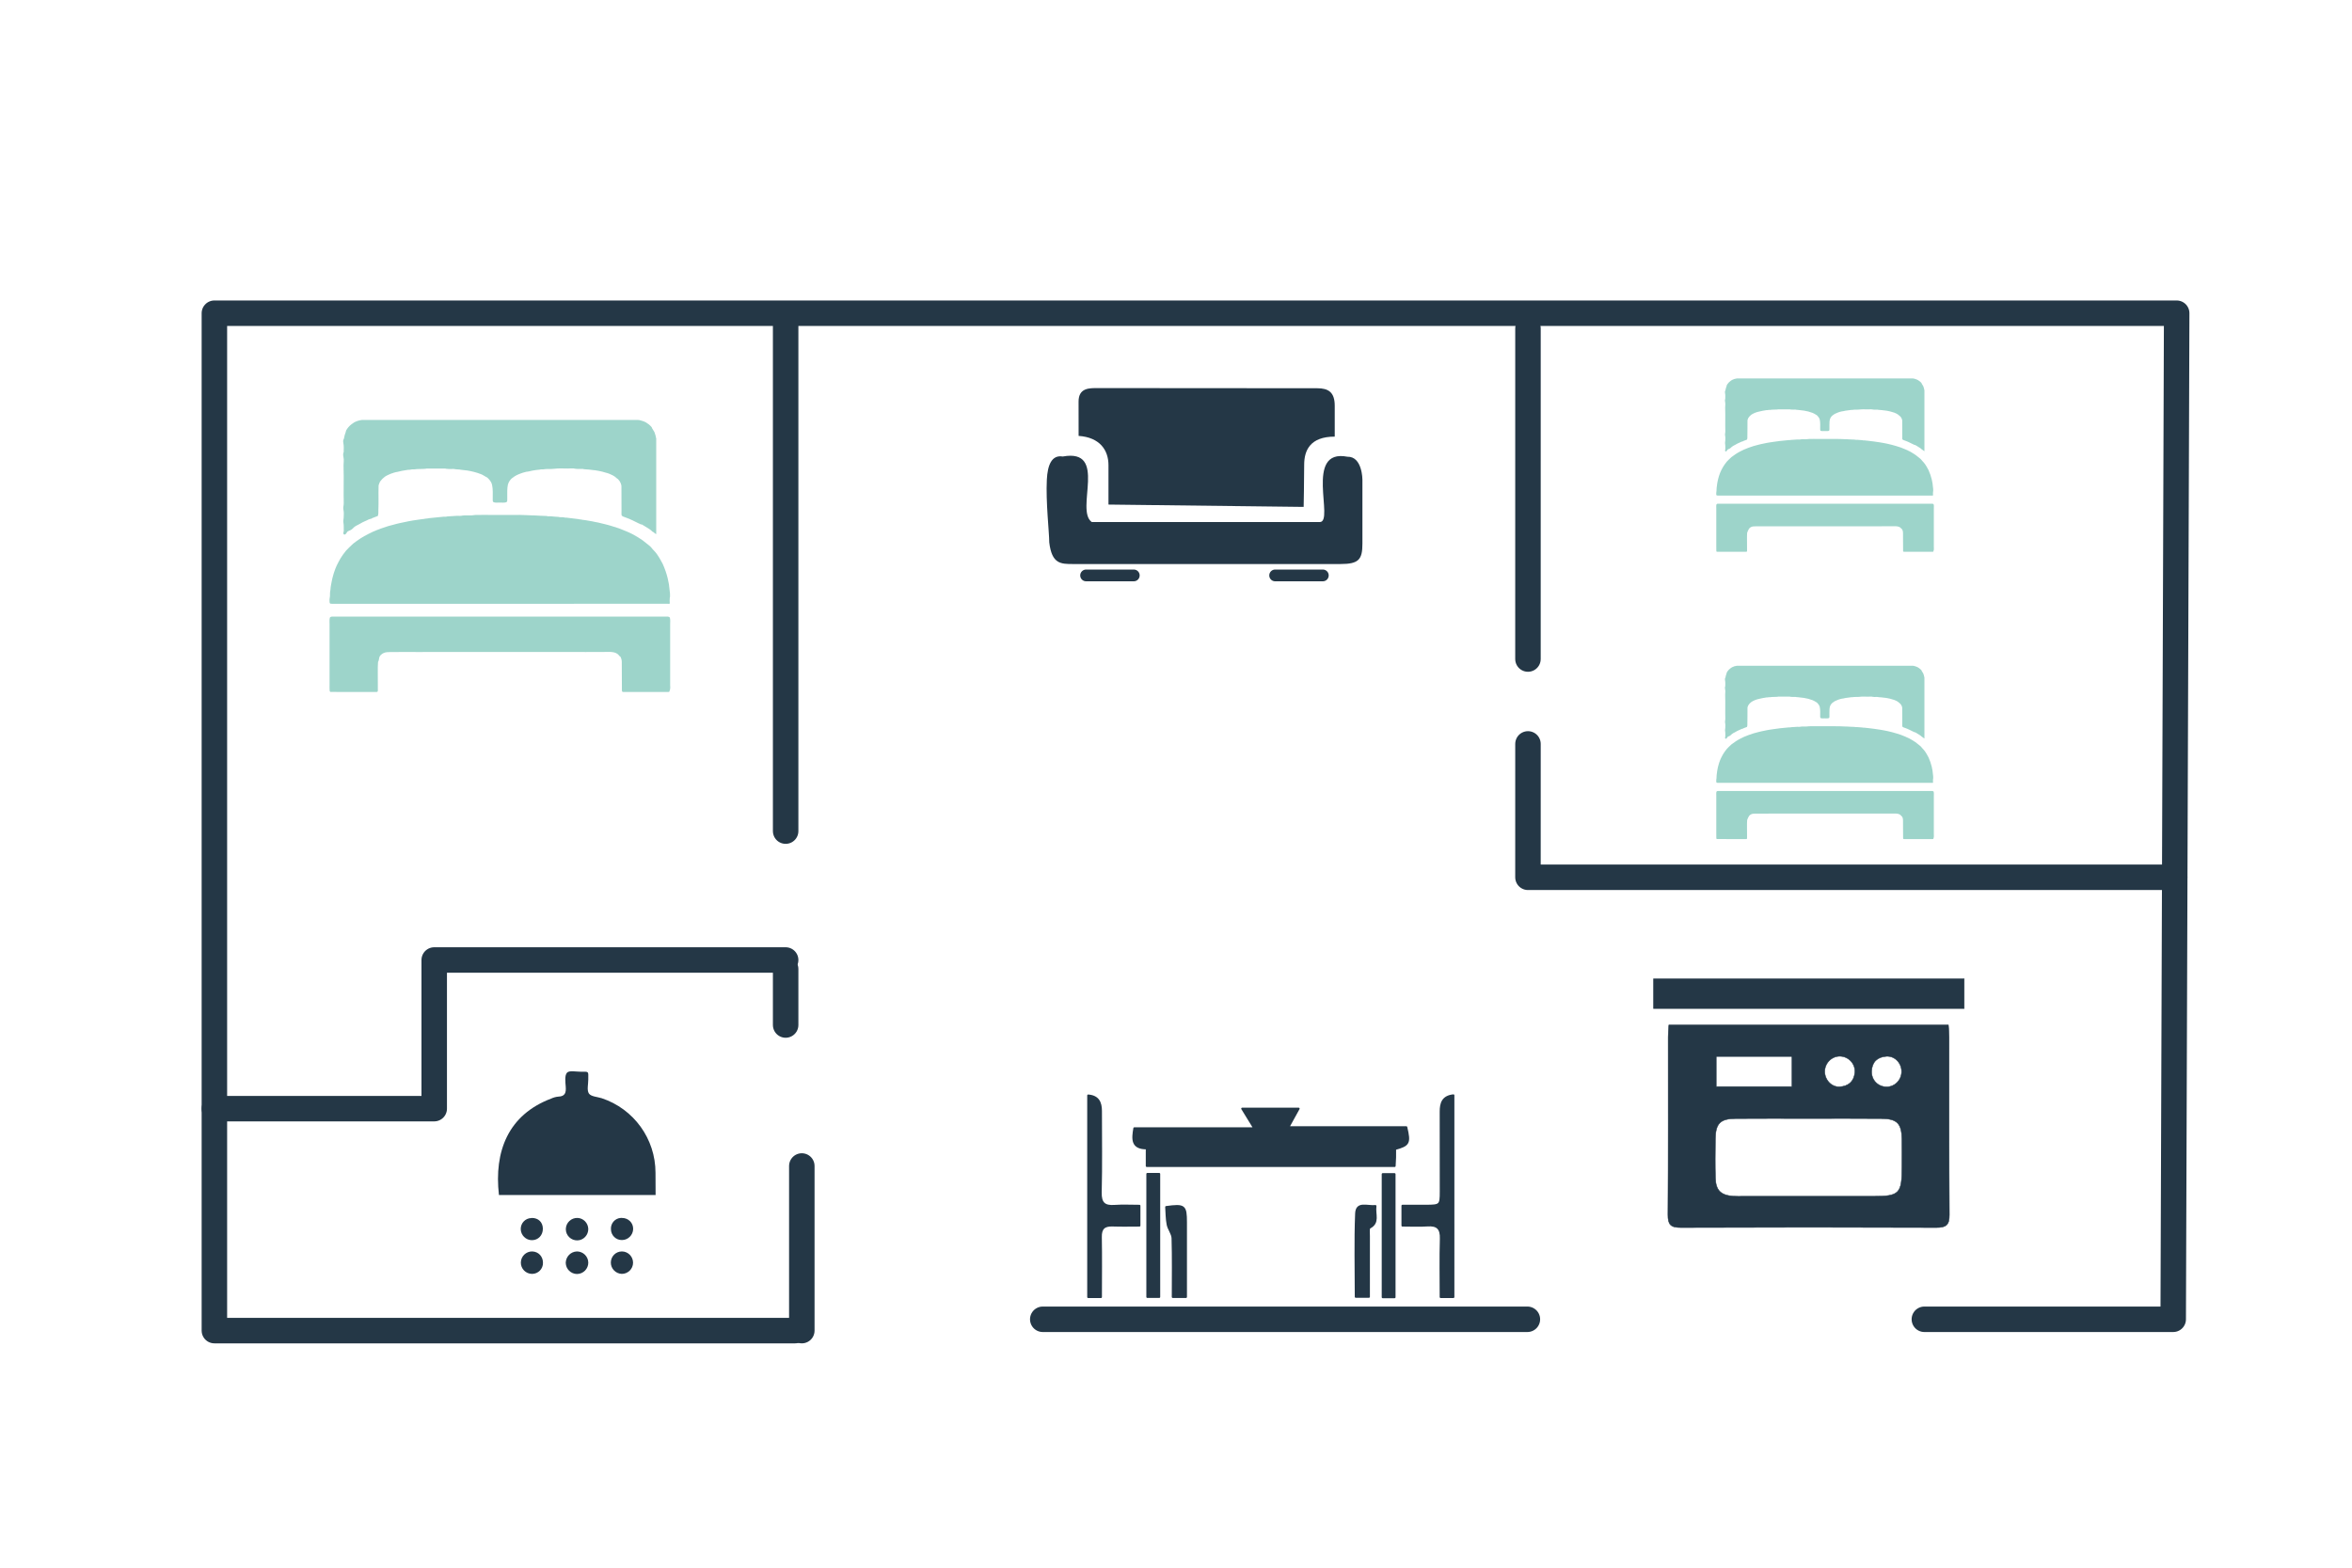 <?xml version="1.0" encoding="utf-8"?>
<!-- Generator: Adobe Illustrator 24.2.3, SVG Export Plug-In . SVG Version: 6.00 Build 0)  -->
<svg version="1.1" id="Capa_1" xmlns="http://www.w3.org/2000/svg" xmlns:xlink="http://www.w3.org/1999/xlink" x="0px" y="0px"
	 viewBox="0 0 1200 800" style="enable-background:new 0 0 1200 800;" xml:space="preserve">
<style type="text/css">
	.st0{display:none;}
	.st1{display:none;fill:#FFFFFF;enable-background:new    ;}
	.st2{fill:none;stroke:#243746;stroke-width:13;stroke-linecap:round;stroke-linejoin:round;stroke-miterlimit:10;}
	.st3{fill:#243746;}
	.st4{fill:#9DD4CA;}
	.st5{display:inline;fill:#243746;stroke:#243746;stroke-width:5;stroke-linejoin:round;stroke-miterlimit:10;}
	.st6{display:inline;fill:#243746;}
	
		.st7{display:inline;fill:#243746;stroke:#243746;stroke-width:0.25;stroke-linecap:round;stroke-linejoin:round;stroke-miterlimit:10;}
	.st8{fill:#243746;stroke:#243746;stroke-width:0.25;stroke-miterlimit:10;}
	.st9{display:none;fill:#243746;stroke:#243746;stroke-width:0.25;stroke-miterlimit:10;}
	.st10{fill:#243746;stroke:#243746;stroke-linecap:round;stroke-linejoin:round;stroke-miterlimit:10;}
	.st11{fill:none;stroke:#243746;stroke-width:6;stroke-linecap:round;stroke-linejoin:round;stroke-miterlimit:10;}
	.st12{display:inline;fill:none;}
</style>
<g id="Capa_2_1_" class="st0">
</g>
<g id="SERIE_E">
	<g id="nemesis766">
		<rect x="-85.56" y="-73" class="st1" width="1653.5" height="1346.64"/>
		<g id="estrucura">
			<polyline class="st2" points="981.82,673.24 1108.78,673.24 1110.55,159.83 776.24,159.83 109.38,159.83 109.38,679.02 
				405.68,679.02 			"/>
			<line class="st2" x1="400.84" y1="160.27" x2="400.84" y2="424.12"/>
			<polyline class="st2" points="109.38,565.75 221.54,565.75 221.54,489.89 400.84,489.89 			"/>
			<polyline class="st2" points="779.58,379.62 779.57,447.69 1109.53,447.69 			"/>
			<line class="st2" x1="400.84" y1="494.5" x2="400.84" y2="523.07"/>
			<line class="st2" x1="532.02" y1="673.24" x2="779.28" y2="673.24"/>
			<line class="st2" x1="409.09" y1="595.01" x2="409.09" y2="679.02"/>
			<line class="st2" x1="779.57" y1="336.31" x2="779.58" y2="167.6"/>
		</g>
		<g id="salle_2_">
			<path class="st3" d="M334.49,609.81h-79.93c-2.55-22.3,4.72-40.92,26.7-49.22c1.14-0.54,2.39-0.87,3.64-0.98
				c3.42-0.11,3.96-2.06,3.74-4.99c-0.16-2.44-0.65-5.75,0.65-7.22c1.14-1.25,4.56-0.49,7-0.49c4.34,0,3.85-0.43,3.85,3.96
				c0,2.44-0.81,5.48,0.33,7.16c1.09,1.57,4.23,1.68,6.51,2.39c16.39,5.43,27.46,20.73,27.46,38.04L334.49,609.81z"/>
			<path class="st3" d="M271.27,621.53c3.36-0.05,5.64,2.12,5.7,5.43c0.05,3.36-2.33,5.91-5.59,5.91c-3.09,0-5.64-2.55-5.7-5.64
				c-0.05-3.04,2.33-5.59,5.43-5.64C271.17,621.53,271.22,621.53,271.27,621.53z"/>
			<path class="st3" d="M300.14,627.12c0.05,3.15-2.44,5.81-5.59,5.86s-5.81-2.44-5.86-5.59c0-0.11,0-0.22,0-0.33
				c0.11-3.15,2.77-5.64,5.97-5.54C297.65,621.64,300.04,624.08,300.14,627.12z"/>
			<path class="st3" d="M311.7,627.22c-0.16-2.98,2.12-5.54,5.05-5.7c0.16,0,0.33,0,0.43,0c3.36-0.05,5.91,2.44,5.86,5.64
				c-0.05,3.09-2.6,5.64-5.7,5.64C314.25,632.87,311.7,630.37,311.7,627.22C311.7,627.28,311.7,627.22,311.7,627.22z"/>
			<path class="st3" d="M277.03,644.43c0.05,3.09-2.44,5.64-5.54,5.64c-0.05,0-0.05,0-0.11,0c-3.15-0.05-5.7-2.66-5.64-5.81
				c0.05-3.15,2.66-5.7,5.81-5.64l0,0C274.75,638.73,277.03,641.17,277.03,644.43z"/>
			<path class="st3" d="M317.29,638.62c3.15,0,5.7,2.6,5.7,5.75s-2.6,5.7-5.75,5.7c-3.09-0.11-5.59-2.66-5.59-5.75
				C311.65,641.17,314.14,638.62,317.29,638.62z"/>
			<path class="st3" d="M294.34,638.62c3.15,0,5.75,2.5,5.81,5.7c0,3.15-2.5,5.75-5.7,5.81c-3.15,0-5.75-2.5-5.81-5.7v-0.05
				C288.75,641.23,291.19,638.73,294.34,638.62z"/>
		</g>
		<g id="bed_3_">
			<path class="st4" d="M192.88,337.79c-0.27,3.43-0.05,6.86-0.11,10.28c-0.03,1.42-0.01,2.85,0.01,4.27
				c0.01,0.61-0.2,0.8-0.84,0.79c-7.81-0.03-15.62-0.02-23.43-0.03c-0.21-0.2-0.31-0.46-0.33-0.75c-0.07-1.11-0.04-2.21-0.03-3.32
				c-0.03-1.12-0.03-2.24,0-3.36c-0.03-1.13-0.03-2.25,0-3.38c-0.03-1.13-0.03-2.26,0-3.38c-0.03-1.13-0.03-2.26,0-3.38
				c-0.03-1.13-0.03-2.26,0-3.38c-0.03-1.13-0.03-2.26,0-3.38c-0.03-1.13-0.03-2.26,0-3.38c-0.03-1.13-0.03-2.26,0-3.38
				c-0.03-1.13-0.03-2.26,0-3.39c0.02-1.14-0.16-2.28,0.14-3.41c0.59-0.79,1.44-0.49,2.21-0.54c1.13-0.03,2.26-0.03,3.39,0
				c1.13-0.03,2.25-0.03,3.38,0c1.13-0.03,2.26-0.03,3.38,0c1.13-0.03,2.26-0.03,3.38,0c1.13-0.03,2.26-0.03,3.38,0
				c1.13-0.03,2.26-0.03,3.38,0c1.13-0.03,2.26-0.03,3.38,0c1.13-0.03,2.26-0.03,3.38,0c1.13-0.03,2.26-0.03,3.38,0
				c1.13-0.03,2.26-0.03,3.38,0c1.13-0.03,2.26-0.03,3.38,0c1.13-0.03,2.26-0.03,3.38,0c1.13-0.03,2.26-0.03,3.38,0
				c1.13-0.03,2.26-0.03,3.38,0c1.13-0.03,2.26-0.03,3.38,0c1.13-0.03,2.26-0.03,3.38,0c1.13-0.03,2.26-0.03,3.38,0
				c1.13-0.03,2.26-0.03,3.38,0c1.13-0.03,2.26-0.03,3.38,0c1.13-0.03,2.26-0.03,3.38,0c1.13-0.03,2.26-0.03,3.38,0
				c1.13-0.03,2.26-0.03,3.38,0c1.13-0.03,2.26-0.03,3.38,0c1.13-0.03,2.26-0.03,3.38,0c1.13-0.03,2.26-0.03,3.38,0
				c1.13-0.03,2.26-0.03,3.38,0c1.13-0.03,2.26-0.03,3.38,0c1.13-0.03,2.26-0.03,3.38,0c1.13-0.03,2.26-0.03,3.38,0
				c1.13-0.03,2.26-0.03,3.38,0c1.13-0.03,2.26-0.03,3.38,0c1.13-0.03,2.26-0.03,3.38,0c1.13-0.03,2.26-0.03,3.38,0
				c1.13-0.03,2.26-0.03,3.38,0c1.13-0.03,2.26-0.03,3.38,0c1.13-0.03,2.26-0.03,3.38,0c1.13-0.03,2.26-0.03,3.38,0
				c1.13-0.03,2.26-0.03,3.38,0c1.13-0.03,2.26-0.03,3.38,0c1.13-0.03,2.26-0.03,3.38,0c1.13-0.03,2.26-0.03,3.38,0
				c1.13-0.03,2.26-0.03,3.38,0c1.13-0.03,2.26-0.03,3.38,0c1.13-0.03,2.26-0.03,3.38,0c1.13-0.03,2.26-0.03,3.38,0
				c1.13-0.03,2.26-0.03,3.38,0c1.13-0.03,2.26-0.03,3.38,0c1.13-0.03,2.26-0.03,3.38,0c1.13-0.03,2.25-0.03,3.38,0
				c1.13-0.03,2.26-0.03,3.38,0c0.77,0.05,1.61-0.25,2.22,0.51c0.33,1.13,0.14,2.28,0.16,3.42c0.03,1.13,0.03,2.26,0,3.39
				c0.03,1.13,0.03,2.26,0,3.38c0.03,1.13,0.03,2.26,0,3.38c0.03,1.13,0.03,2.26,0,3.38c0.03,1.13,0.03,2.26,0,3.38
				c0.03,1.13,0.03,2.26,0,3.38c0.03,1.13,0.03,2.26,0,3.38c0.03,1.13,0.03,2.26,0,3.39c0.03,1.13,0.03,2.26,0,3.4
				c-0.07,1.13,0.29,2.3-0.29,3.38c0.07,0.64-0.3,0.68-0.82,0.68c-2.82-0.02-5.63-0.01-8.45-0.01c-4.69,0-9.39-0.02-14.08,0.02
				c-0.75,0.01-0.98-0.12-0.98-0.95c0.02-4.81-0.04-9.63-0.07-14.44c-0.01-0.96-0.26-1.84-0.73-2.67c-0.24-0.11-0.45-0.27-0.61-0.49
				c-0.88-1.23-2.17-1.66-3.59-1.83c-0.62-0.14-1.25-0.02-1.88-0.07c-7.55,0.07-15.11,0.03-22.66,0.03c-7.7,0-15.4,0-23.11-0.01
				c-5.79-0.01-11.57,0.01-17.36,0.01c-5.45,0-10.9,0-16.34-0.01c-5.79-0.01-11.57-0.01-17.36,0.02c-4.73,0.02-9.47-0.05-14.2,0.01
				c-0.64,0.01-1.28,0.01-1.91,0.08c-1.24,0.09-2.32,0.56-3.21,1.44c-0.37,0.32-0.58,0.75-0.74,1.2
				C193.31,336.21,193.36,337.09,192.88,337.79z"/>
			<path class="st4" d="M341.72,305.07c-0.12,0.97-0.05,1.94,0,2.91c-0.34,0.25-0.73,0.13-1.09,0.13
				c-57.02,0.01-114.04,0.01-171.06,0.01c-1.29,0-1.41-0.11-1.45-1.38c-0.02-0.49-0.01-0.98,0.07-1.46c0.3-1.14,0.07-2.32,0.26-3.46
				c0.24-0.99,0.16-2.03,0.4-3.02c0.26-1.25,0.41-2.53,0.75-3.77c0.26-0.77,0.37-1.57,0.64-2.34c0.12-0.31,0.22-0.63,0.32-0.95
				c0.38-1.09,0.76-2.18,1.26-3.21c0.64-1.17,1.16-2.42,1.88-3.55c0.78-1.29,1.67-2.51,2.62-3.67c0.05-0.09,0.11-0.17,0.18-0.25
				c1.06-1.11,2.13-2.21,3.27-3.23c0.18-0.2,0.37-0.38,0.58-0.53c2.32-1.79,4.76-3.42,7.4-4.72c0.86-0.4,1.7-0.86,2.56-1.26
				c0.29-0.12,0.6-0.2,0.88-0.35c0.66-0.35,1.38-0.54,2.07-0.83c0.4-0.17,0.81-0.31,1.22-0.47c1.23-0.39,2.44-0.82,3.67-1.22
				c0.7-0.22,1.42-0.35,2.12-0.56c0.38-0.09,0.78-0.17,1.15-0.31c0.83-0.29,1.7-0.4,2.55-0.63c1.53-0.37,3.08-0.63,4.61-0.97
				c0.71-0.16,1.44-0.21,2.14-0.38c1.2-0.18,2.39-0.39,3.6-0.53c0.29,0,0.57-0.03,0.85-0.11c0.22-0.05,0.44-0.08,0.67-0.09
				c0.33-0.01,0.66-0.04,0.98-0.15c0.28-0.07,0.57-0.09,0.86-0.1c0.37,0.02,0.72-0.09,1.07-0.18c2.47-0.25,4.95-0.48,7.42-0.74
				c0.65-0.05,1.32,0.1,1.95-0.15c1.61-0.09,3.23-0.19,4.84-0.31c0.99-0.08,2,0.17,2.98-0.14c0.73-0.13,1.48-0.1,2.22-0.08
				c1.06-0.07,2.12,0.13,3.17-0.09c1.55-0.26,3.12-0.06,4.67-0.16c5.64,0.05,11.28,0.04,16.92,0.02c2.99-0.11,5.98,0.18,8.96,0.23
				c0.21,0.01,0.42-0.02,0.63,0c2.12,0.18,4.25,0.19,6.38,0.3c0.7,0.26,1.44,0.11,2.16,0.15c1.3,0.18,2.61,0.2,3.92,0.31
				c0.54,0.2,1.11,0.15,1.67,0.15c0.37,0.02,0.75,0.01,1.12,0.1c0.41,0.15,0.85,0.14,1.28,0.14c2.01,0.18,4.01,0.54,6.02,0.73
				c0.34,0.08,0.68,0.19,1.04,0.18c0.23,0.01,0.45,0.04,0.67,0.1c0.31,0.1,0.64,0.14,0.97,0.15c0.22,0.01,0.44,0.04,0.66,0.09
				c0.27,0.08,0.55,0.12,0.84,0.13c1,0.16,1.99,0.32,2.98,0.52c0.99,0.25,1.99,0.4,2.99,0.6c2.39,0.59,4.79,1.1,7.13,1.86
				c1.16,0.35,2.32,0.7,3.46,1.1c1.18,0.49,2.39,0.93,3.57,1.43c1.16,0.48,2.3,0.99,3.41,1.57c0.92,0.51,1.83,1.04,2.74,1.57
				c0.25,0.18,0.51,0.34,0.77,0.51c0.77,0.48,1.57,0.92,2.24,1.55c0.85,0.64,1.67,1.34,2.51,1.99c0.62,0.47,1.18,1.01,1.64,1.64
				c0.42,0.64,1.06,1.09,1.52,1.69c0.7,0.8,1.34,1.66,1.87,2.59c0.15,0.27,0.34,0.52,0.49,0.79c0.49,0.96,1.09,1.85,1.56,2.82
				c1.07,2.39,1.95,4.85,2.55,7.4c0.22,1.01,0.43,2.02,0.62,3.03c0.22,1.52,0.4,3.05,0.53,4.58
				C341.76,303.54,341.99,304.32,341.72,305.07z"/>
			<path class="st4" d="M332.92,271.34c-0.96-1.04-2.17-1.72-3.35-2.45c-0.69-0.41-1.37-0.82-2.06-1.24
				c-0.63,0.08-1.06-0.41-1.62-0.55c-1-0.53-2.02-1.02-3.04-1.5c-1.03-0.56-2.14-0.93-3.23-1.37c-3.09-1.07-2.48-0.91-2.52-3.55
				c-0.07-4.04,0.02-8.09-0.04-12.14c-0.01-0.41,0-0.83-0.13-1.22c-0.16-0.67-0.47-1.29-0.84-1.86c-0.41-0.5-0.77-1.05-1.36-1.36
				c-0.62-0.61-1.32-1.13-2.1-1.53c-1.17-0.6-2.37-1.11-3.67-1.39c-1.12-0.38-2.28-0.65-3.44-0.87c-0.27-0.08-0.54-0.14-0.82-0.15
				c-0.23-0.02-0.45-0.05-0.67-0.1c-0.28-0.09-0.58-0.1-0.88-0.11c-1.71-0.23-3.43-0.43-5.15-0.51c-0.7-0.26-1.42-0.08-2.13-0.14
				c-0.75,0.01-1.51,0.06-2.25-0.09c-1.33-0.32-2.68-0.12-4.02-0.12c-2.24,0-4.48-0.18-6.71,0.12c-1.91,0.26-3.85-0.06-5.76,0.31
				c-0.57,0.06-1.16-0.09-1.72,0.13c-1.28,0.11-2.54,0.28-3.8,0.51c-1.05,0.22-2.08,0.54-3.16,0.6c-0.15,0.05-0.3,0.09-0.45,0.13
				c-0.82,0.21-1.65,0.43-2.43,0.76c-1.44,0.52-2.81,1.16-4,2.15c-0.17,0.12-0.34,0.22-0.5,0.35c-0.94,0.89-1.61,1.94-1.94,3.2
				c-0.06,0.21-0.1,0.43-0.11,0.65c-0.02,0.31-0.04,0.62-0.13,0.92c-0.17,1.95-0.03,3.9-0.08,5.85c-0.02,0.55,0.11,1.15-0.48,1.53
				c-1.13,0.35-2.28,0.13-3.43,0.17c-1.06-0.04-2.15,0.21-3.18-0.24c-0.43-0.51-0.32-1.13-0.33-1.72c-0.03-2.39,0.19-4.79-0.35-7.15
				c-0.26-1.16-0.93-2.09-1.71-2.95c-0.41-0.44-0.83-0.87-1.42-1.08c-0.91-0.48-1.73-1.14-2.74-1.45c-2.21-0.86-4.49-1.41-6.83-1.79
				c-1.05-0.15-2.09-0.28-3.14-0.36c-0.94-0.25-1.92-0.12-2.87-0.28c-0.76-0.27-1.55-0.08-2.33-0.13c-0.75-0.04-1.51,0.04-2.25-0.09
				c-0.26-0.05-0.5-0.14-0.77-0.14c-3.1,0.03-6.2-0.02-9.3,0c-0.23,0-0.44,0.06-0.66,0.13c-1.9,0.19-3.83-0.02-5.72,0.31
				c-0.57,0.02-1.14-0.07-1.69,0.1c-0.24,0.06-0.48,0.09-0.72,0.1c-0.46,0.02-0.94-0.03-1.39,0.13c-1.59,0.2-3.15,0.55-4.71,0.93
				c-0.66,0.08-1.3,0.28-1.94,0.46c-1.09,0.31-2.13,0.75-3.14,1.25c-1,0.42-1.81,1.1-2.59,1.83c-0.2,0.23-0.39,0.46-0.6,0.68
				c-0.66,0.67-1.02,1.5-1.28,2.39c-0.11,0.31-0.09,0.64-0.09,0.96c-0.12,3.93,0.09,7.87-0.1,11.8c-0.05,1.05,0.13,2.14-0.29,3.15
				c-0.97,0.37-1.94,0.74-2.91,1.11c-0.15,0.21-0.32,0.37-0.6,0.28c-0.74,0.18-1.44,0.48-2.1,0.85c-1.41,0.57-2.76,1.25-4.05,2.04
				c-0.93,0.46-1.86,0.91-2.64,1.61c-0.68,0.8-1.5,1.39-2.51,1.7c-0.35,0.2-0.75,0.35-0.95,0.75c-0.32,0.6-0.82,1.36-1.45,1.08
				c-0.69-0.31-0.23-1.19-0.16-1.82c-0.05-1.42,0.09-2.84-0.18-4.26c-0.16-0.84,0.1-1.71,0.14-2.56c0.06-1.34,0.16-2.69-0.14-4.03
				c-0.25-1.12,0.22-2.23,0.17-3.35c-0.13-2.84,0-5.68-0.04-8.51c-0.03-1.79,0-3.57,0.02-5.36c0.04-2.42-0.22-4.84,0.01-7.27
				c0.08-0.85,0.02-1.7-0.17-2.56c-0.17-0.75-0.19-1.57,0.15-2.33c0.01-1.52,0.15-3.03-0.16-4.54c-0.15-0.74-0.22-1.56,0.27-2.27
				c0.19-1.22,0.55-2.38,0.98-3.53c0.01-0.61,0.39-1.06,0.7-1.54c0.7-1,1.54-1.85,2.55-2.55c0.37-0.24,0.72-0.51,1.09-0.75
				c1.22-0.62,2.5-1.03,3.87-1.19c46.93-0.01,93.87-0.01,140.8,0c0.27-0.01,0.53,0.01,0.8,0.07c1.06,0.31,2.15,0.54,3.13,1.08
				c0.8,0.54,1.65,1.01,2.33,1.71c0.36,0.44,0.91,0.74,0.99,1.37c0.4,0.65,0.79,1.3,1.19,1.95c0.4,1.11,0.76,2.22,0.92,3.39
				c0,10.11,0,20.23,0,30.34c0,6.1,0,12.19,0,18.36C334.01,272.27,333.64,271.53,332.92,271.34z"/>
		</g>
		<g id="bed_2_">
			<path class="st4" d="M891.41,271.8c-0.17,2.18-0.03,4.37-0.07,6.55c-0.02,0.91-0.01,1.81,0.01,2.72
				c0.01,0.39-0.13,0.51-0.53,0.51c-4.98-0.02-9.95-0.02-14.93-0.02c-0.14-0.13-0.2-0.29-0.21-0.48c-0.05-0.7-0.03-1.41-0.02-2.11
				c-0.02-0.71-0.02-1.43,0-2.14c-0.02-0.72-0.02-1.44,0-2.15c-0.02-0.72-0.02-1.44,0-2.16c-0.02-0.72-0.02-1.44,0-2.16
				c-0.02-0.72-0.02-1.44,0-2.16c-0.02-0.72-0.02-1.44,0-2.16c-0.02-0.72-0.02-1.44,0-2.16c-0.02-0.72-0.02-1.44,0-2.16
				c-0.02-0.72-0.02-1.44,0-2.16c0.01-0.73-0.1-1.46,0.09-2.17c0.37-0.51,0.92-0.31,1.41-0.34c0.72-0.02,1.44-0.02,2.16,0
				c0.72-0.02,1.44-0.02,2.15,0c0.72-0.02,1.44-0.02,2.16,0c0.72-0.02,1.44-0.02,2.16,0c0.72-0.02,1.44-0.02,2.16,0
				c0.72-0.02,1.44-0.02,2.16,0c0.72-0.02,1.44-0.02,2.16,0c0.72-0.02,1.44-0.02,2.16,0c0.72-0.02,1.44-0.02,2.16,0
				c0.72-0.02,1.44-0.02,2.16,0c0.72-0.02,1.44-0.02,2.16,0c0.72-0.02,1.44-0.02,2.16,0c0.72-0.02,1.44-0.02,2.16,0
				c0.72-0.02,1.44-0.02,2.16,0c0.72-0.02,1.44-0.02,2.16,0c0.72-0.02,1.44-0.02,2.16,0c0.72-0.02,1.44-0.02,2.16,0
				c0.72-0.02,1.44-0.02,2.16,0c0.72-0.02,1.44-0.02,2.16,0c0.72-0.02,1.44-0.02,2.16,0c0.72-0.02,1.44-0.02,2.16,0
				c0.72-0.02,1.44-0.02,2.16,0c0.72-0.02,1.44-0.02,2.16,0c0.72-0.02,1.44-0.02,2.16,0c0.72-0.02,1.44-0.02,2.16,0
				c0.72-0.02,1.44-0.02,2.16,0c0.72-0.02,1.44-0.02,2.16,0c0.72-0.02,1.44-0.02,2.16,0c0.72-0.02,1.44-0.02,2.16,0
				c0.72-0.02,1.44-0.02,2.16,0c0.72-0.02,1.44-0.02,2.16,0c0.72-0.02,1.44-0.02,2.16,0c0.72-0.02,1.44-0.02,2.16,0
				c0.72-0.02,1.44-0.02,2.16,0c0.72-0.02,1.44-0.02,2.16,0c0.72-0.02,1.44-0.02,2.16,0c0.72-0.02,1.44-0.02,2.16,0
				c0.72-0.02,1.44-0.02,2.16,0c0.72-0.02,1.44-0.02,2.16,0c0.72-0.02,1.44-0.02,2.16,0c0.72-0.02,1.44-0.02,2.16,0
				c0.72-0.02,1.44-0.02,2.16,0c0.72-0.02,1.44-0.02,2.16,0c0.72-0.02,1.44-0.02,2.16,0c0.72-0.02,1.44-0.02,2.16,0
				c0.72-0.02,1.44-0.02,2.16,0c0.72-0.02,1.44-0.02,2.16,0c0.72-0.02,1.44-0.02,2.16,0c0.72-0.02,1.44-0.02,2.15,0
				c0.72-0.02,1.44-0.02,2.16,0c0.49,0.03,1.03-0.16,1.41,0.32c0.21,0.72,0.09,1.45,0.1,2.18c0.02,0.72,0.02,1.44,0,2.16
				c0.02,0.72,0.02,1.44,0,2.16c0.02,0.72,0.02,1.44,0,2.16c0.02,0.72,0.02,1.44,0,2.16c0.02,0.72,0.02,1.44,0,2.16
				c0.02,0.72,0.02,1.44,0,2.16c0.02,0.72,0.02,1.44,0,2.16c0.02,0.72,0.02,1.44,0,2.16c0.02,0.72,0.02,1.44,0,2.16
				c-0.04,0.72,0.18,1.46-0.19,2.16c0.05,0.41-0.19,0.44-0.52,0.43c-1.79-0.01-3.59-0.01-5.38-0.01c-2.99,0-5.98-0.01-8.97,0.01
				c-0.48,0-0.63-0.08-0.62-0.6c0.01-3.07-0.03-6.13-0.05-9.2c0-0.61-0.16-1.17-0.46-1.7c-0.16-0.07-0.29-0.17-0.39-0.32
				c-0.56-0.78-1.38-1.06-2.29-1.17c-0.4-0.09-0.8-0.01-1.2-0.04c-4.81,0.05-9.63,0.02-14.44,0.02c-4.91,0-9.82,0-14.72-0.01
				c-3.69-0.01-7.37,0.01-11.06,0.01c-3.47,0-6.94,0-10.41-0.01c-3.69,0-7.37-0.01-11.06,0.01c-3.02,0.02-6.03-0.03-9.05,0.01
				c-0.41,0.01-0.81,0-1.22,0.05c-0.79,0.06-1.48,0.35-2.04,0.92c-0.24,0.21-0.37,0.48-0.47,0.77
				C891.69,270.79,891.72,271.35,891.41,271.8z"/>
			<path class="st4" d="M986.25,250.95c-0.08,0.62-0.03,1.23,0,1.85c-0.22,0.16-0.46,0.08-0.7,0.08c-36.33,0-72.66,0-109,0
				c-0.82,0-0.9-0.07-0.92-0.88c-0.01-0.31-0.01-0.62,0.05-0.93c0.19-0.72,0.04-1.48,0.17-2.21c0.15-0.63,0.1-1.29,0.25-1.93
				c0.16-0.8,0.26-1.61,0.48-2.4c0.16-0.49,0.24-1,0.41-1.49c0.07-0.2,0.14-0.4,0.2-0.6c0.24-0.69,0.48-1.39,0.8-2.05
				c0.41-0.75,0.74-1.54,1.2-2.26c0.5-0.82,1.06-1.6,1.67-2.34c0.03-0.06,0.07-0.11,0.11-0.16c0.67-0.71,1.36-1.41,2.09-2.06
				c0.11-0.12,0.23-0.24,0.37-0.34c1.48-1.14,3.03-2.18,4.71-3.01c0.55-0.25,1.08-0.55,1.63-0.8c0.19-0.07,0.38-0.13,0.56-0.22
				c0.42-0.22,0.88-0.34,1.32-0.53c0.25-0.11,0.52-0.2,0.78-0.3c0.78-0.25,1.56-0.52,2.34-0.78c0.45-0.14,0.91-0.22,1.35-0.36
				c0.25-0.06,0.49-0.11,0.73-0.2c0.53-0.18,1.09-0.25,1.62-0.4c0.97-0.23,1.96-0.4,2.94-0.61c0.45-0.1,0.91-0.14,1.37-0.24
				c0.76-0.11,1.53-0.25,2.29-0.34c0.18,0,0.37-0.02,0.54-0.07c0.14-0.03,0.28-0.05,0.43-0.06c0.21-0.01,0.42-0.03,0.63-0.09
				c0.18-0.04,0.36-0.06,0.55-0.06c0.24,0.01,0.46-0.06,0.68-0.11c1.58-0.16,3.15-0.31,4.73-0.47c0.41-0.03,0.84,0.06,1.24-0.1
				c1.03-0.06,2.06-0.12,3.08-0.2c0.63-0.05,1.27,0.11,1.9-0.09c0.47-0.08,0.94-0.06,1.41-0.05c0.67-0.04,1.35,0.08,2.02-0.06
				c0.99-0.16,1.99-0.04,2.98-0.1c3.59,0.03,7.19,0.03,10.78,0.01c1.91-0.07,3.81,0.11,5.71,0.15c0.13,0,0.27-0.01,0.4,0
				c1.35,0.12,2.71,0.12,4.07,0.19c0.45,0.17,0.92,0.07,1.38,0.1c0.83,0.11,1.66,0.13,2.5,0.2c0.35,0.13,0.71,0.1,1.07,0.1
				c0.24,0.01,0.48,0.01,0.71,0.06c0.26,0.09,0.54,0.09,0.81,0.09c1.28,0.11,2.55,0.34,3.83,0.47c0.22,0.05,0.44,0.12,0.67,0.11
				c0.14,0.01,0.29,0.03,0.43,0.06c0.2,0.07,0.41,0.09,0.62,0.09c0.14,0.01,0.28,0.02,0.42,0.06c0.17,0.05,0.35,0.08,0.53,0.08
				c0.63,0.1,1.27,0.2,1.9,0.33c0.63,0.16,1.27,0.25,1.91,0.38c1.52,0.37,3.05,0.7,4.55,1.19c0.74,0.22,1.48,0.45,2.2,0.7
				c0.75,0.31,1.52,0.59,2.27,0.91c0.74,0.31,1.46,0.63,2.17,1c0.58,0.33,1.17,0.66,1.75,1c0.16,0.11,0.33,0.22,0.49,0.33
				c0.49,0.31,1,0.59,1.43,0.99c0.54,0.41,1.06,0.85,1.6,1.27c0.4,0.3,0.75,0.64,1.04,1.05c0.27,0.41,0.67,0.7,0.97,1.08
				c0.45,0.51,0.85,1.06,1.19,1.65c0.1,0.17,0.22,0.33,0.31,0.5c0.31,0.61,0.69,1.18,0.99,1.8c0.68,1.52,1.24,3.09,1.62,4.71
				c0.14,0.64,0.27,1.28,0.39,1.93c0.14,0.97,0.25,1.94,0.34,2.92C986.28,249.97,986.42,250.47,986.25,250.95z"/>
			<path class="st4" d="M980.64,229.46c-0.61-0.66-1.38-1.09-2.13-1.56c-0.44-0.26-0.88-0.53-1.31-0.79
				c-0.4,0.05-0.68-0.26-1.03-0.35c-0.63-0.34-1.29-0.65-1.94-0.95c-0.66-0.35-1.37-0.59-2.06-0.87c-1.97-0.68-1.58-0.58-1.61-2.26
				c-0.04-2.58,0.02-5.15-0.03-7.73c0-0.26,0-0.53-0.08-0.78c-0.1-0.43-0.3-0.82-0.54-1.19c-0.26-0.32-0.49-0.67-0.87-0.87
				c-0.4-0.39-0.84-0.72-1.34-0.98c-0.75-0.38-1.51-0.71-2.34-0.88c-0.72-0.24-1.45-0.41-2.19-0.55c-0.17-0.05-0.34-0.09-0.52-0.1
				c-0.15-0.01-0.29-0.03-0.43-0.06c-0.18-0.06-0.37-0.07-0.56-0.07c-1.09-0.14-2.18-0.27-3.28-0.33c-0.44-0.16-0.91-0.05-1.36-0.09
				c-0.48,0.01-0.96,0.04-1.44-0.06c-0.85-0.21-1.71-0.08-2.56-0.08c-1.43,0-2.85-0.12-4.28,0.07c-1.22,0.16-2.45-0.04-3.67,0.2
				c-0.36,0.04-0.74-0.06-1.1,0.08c-0.81,0.07-1.62,0.18-2.42,0.32c-0.67,0.14-1.33,0.34-2.02,0.38c-0.1,0.03-0.19,0.06-0.29,0.08
				c-0.53,0.13-1.05,0.27-1.55,0.48c-0.92,0.33-1.79,0.74-2.55,1.37c-0.11,0.08-0.22,0.14-0.32,0.22c-0.6,0.56-1.02,1.24-1.24,2.04
				c-0.04,0.13-0.07,0.27-0.07,0.41c-0.01,0.2-0.02,0.39-0.08,0.59c-0.11,1.24-0.02,2.49-0.05,3.73c-0.01,0.35,0.07,0.73-0.3,0.97
				c-0.72,0.22-1.46,0.08-2.18,0.11c-0.68-0.03-1.37,0.14-2.02-0.15c-0.27-0.33-0.2-0.72-0.21-1.09c-0.02-1.52,0.12-3.05-0.22-4.56
				c-0.17-0.74-0.59-1.33-1.09-1.88c-0.26-0.28-0.53-0.55-0.9-0.69c-0.58-0.31-1.1-0.73-1.74-0.92c-1.41-0.55-2.86-0.9-4.35-1.14
				c-0.67-0.09-1.33-0.18-2-0.23c-0.6-0.16-1.22-0.08-1.83-0.18c-0.49-0.17-0.99-0.05-1.48-0.08c-0.48-0.03-0.96,0.02-1.44-0.06
				c-0.16-0.03-0.32-0.09-0.49-0.09c-1.98,0.02-3.95-0.01-5.93,0c-0.14,0-0.28,0.04-0.42,0.08c-1.21,0.12-2.44-0.01-3.65,0.2
				c-0.36,0.01-0.72-0.05-1.08,0.07c-0.15,0.04-0.31,0.06-0.46,0.06c-0.3,0.01-0.6-0.02-0.88,0.09c-1.01,0.13-2.01,0.35-3,0.59
				c-0.42,0.05-0.83,0.18-1.23,0.29c-0.69,0.2-1.35,0.48-2,0.8c-0.64,0.27-1.16,0.7-1.65,1.17c-0.13,0.15-0.25,0.29-0.38,0.43
				c-0.42,0.43-0.65,0.96-0.81,1.52c-0.07,0.2-0.06,0.41-0.06,0.61c-0.08,2.51,0.06,5.01-0.06,7.52c-0.03,0.67,0.08,1.36-0.18,2.01
				c-0.62,0.24-1.24,0.47-1.86,0.71c-0.09,0.13-0.2,0.24-0.38,0.18c-0.47,0.11-0.92,0.31-1.34,0.54c-0.9,0.36-1.76,0.8-2.58,1.3
				c-0.59,0.29-1.19,0.58-1.68,1.03c-0.43,0.51-0.96,0.89-1.6,1.08c-0.23,0.13-0.48,0.22-0.61,0.48c-0.2,0.38-0.52,0.87-0.92,0.69
				c-0.44-0.2-0.14-0.76-0.1-1.16c-0.03-0.91,0.06-1.81-0.11-2.72c-0.1-0.54,0.07-1.09,0.09-1.63c0.04-0.85,0.1-1.71-0.09-2.57
				c-0.16-0.71,0.14-1.42,0.11-2.13c-0.08-1.81,0-3.62-0.03-5.42c-0.02-1.14,0-2.28,0.01-3.41c0.02-1.54-0.14-3.09,0.01-4.63
				c0.05-0.54,0.01-1.09-0.11-1.63c-0.11-0.48-0.12-1,0.09-1.48c0.01-0.97,0.1-1.93-0.1-2.9c-0.1-0.47-0.14-0.99,0.17-1.45
				c0.12-0.77,0.35-1.52,0.62-2.25c0.01-0.39,0.25-0.67,0.44-0.98c0.45-0.64,0.98-1.18,1.62-1.62c0.24-0.15,0.46-0.32,0.7-0.47
				c0.78-0.4,1.6-0.66,2.47-0.76c29.91-0.01,59.81,0,89.71,0c0.17,0,0.34,0,0.51,0.04c0.68,0.2,1.37,0.35,2,0.69
				c0.51,0.34,1.05,0.64,1.49,1.09c0.23,0.28,0.58,0.47,0.63,0.88c0.25,0.41,0.5,0.83,0.76,1.24c0.25,0.7,0.49,1.41,0.59,2.16
				c0,6.44,0,12.89,0,19.33c0,3.88,0,7.77,0,11.7C981.34,230.05,981.1,229.58,980.64,229.46z"/>
		</g>
		<g id="bed_17_">
			<path class="st4" d="M891.41,418.41c-0.17,2.18-0.03,4.37-0.07,6.55c-0.02,0.91-0.01,1.81,0.01,2.72
				c0.01,0.39-0.13,0.51-0.53,0.51c-4.98-0.02-9.95-0.02-14.93-0.02c-0.14-0.13-0.2-0.29-0.21-0.48c-0.05-0.7-0.03-1.41-0.02-2.11
				c-0.02-0.71-0.02-1.43,0-2.14c-0.02-0.72-0.02-1.44,0-2.15c-0.02-0.72-0.02-1.44,0-2.16c-0.02-0.72-0.02-1.44,0-2.16
				c-0.02-0.72-0.02-1.44,0-2.16c-0.02-0.72-0.02-1.44,0-2.16c-0.02-0.72-0.02-1.44,0-2.16c-0.02-0.72-0.02-1.44,0-2.16
				c-0.02-0.72-0.02-1.44,0-2.16c0.01-0.73-0.1-1.46,0.09-2.17c0.37-0.51,0.92-0.31,1.41-0.34c0.72-0.02,1.44-0.02,2.16,0
				c0.72-0.02,1.44-0.02,2.15,0c0.72-0.02,1.44-0.02,2.16,0c0.72-0.02,1.44-0.02,2.16,0c0.72-0.02,1.44-0.02,2.16,0
				c0.72-0.02,1.44-0.02,2.16,0c0.72-0.02,1.44-0.02,2.16,0c0.72-0.02,1.44-0.02,2.16,0c0.72-0.02,1.44-0.02,2.16,0
				c0.72-0.02,1.44-0.02,2.16,0c0.72-0.02,1.44-0.02,2.16,0c0.72-0.02,1.44-0.02,2.16,0c0.72-0.02,1.44-0.02,2.16,0
				c0.72-0.02,1.44-0.02,2.16,0c0.72-0.02,1.44-0.02,2.16,0c0.72-0.02,1.44-0.02,2.16,0c0.72-0.02,1.44-0.02,2.16,0
				c0.72-0.02,1.44-0.02,2.16,0c0.72-0.02,1.44-0.02,2.16,0c0.72-0.02,1.44-0.02,2.16,0c0.72-0.02,1.44-0.02,2.16,0
				c0.72-0.02,1.44-0.02,2.16,0c0.72-0.02,1.44-0.02,2.16,0c0.72-0.02,1.44-0.02,2.16,0c0.72-0.02,1.44-0.02,2.16,0
				c0.72-0.02,1.44-0.02,2.16,0c0.72-0.02,1.44-0.02,2.16,0c0.72-0.02,1.44-0.02,2.16,0c0.72-0.02,1.44-0.02,2.16,0
				c0.72-0.02,1.44-0.02,2.16,0c0.72-0.02,1.44-0.02,2.16,0c0.72-0.02,1.44-0.02,2.16,0c0.72-0.02,1.44-0.02,2.16,0
				c0.72-0.02,1.44-0.02,2.16,0c0.72-0.02,1.44-0.02,2.16,0c0.72-0.02,1.44-0.02,2.16,0c0.72-0.02,1.44-0.02,2.16,0
				c0.72-0.02,1.44-0.02,2.16,0c0.72-0.02,1.44-0.02,2.16,0c0.72-0.02,1.44-0.02,2.16,0c0.72-0.02,1.44-0.02,2.16,0
				c0.72-0.02,1.44-0.02,2.16,0c0.72-0.02,1.44-0.02,2.16,0c0.72-0.02,1.44-0.02,2.16,0c0.72-0.02,1.44-0.02,2.16,0
				c0.72-0.02,1.44-0.02,2.16,0c0.72-0.02,1.44-0.02,2.16,0c0.72-0.02,1.44-0.02,2.16,0c0.72-0.02,1.44-0.02,2.15,0
				c0.72-0.02,1.44-0.02,2.16,0c0.49,0.03,1.03-0.16,1.41,0.32c0.21,0.72,0.09,1.45,0.1,2.18c0.02,0.72,0.02,1.44,0,2.16
				c0.02,0.72,0.02,1.44,0,2.16c0.02,0.72,0.02,1.44,0,2.16c0.02,0.72,0.02,1.44,0,2.16c0.02,0.72,0.02,1.44,0,2.16
				c0.02,0.72,0.02,1.44,0,2.16c0.02,0.72,0.02,1.44,0,2.16c0.02,0.72,0.02,1.44,0,2.16c0.02,0.72,0.02,1.44,0,2.16
				c-0.04,0.72,0.18,1.46-0.19,2.16c0.05,0.41-0.19,0.44-0.52,0.43c-1.79-0.01-3.59-0.01-5.38-0.01c-2.99,0-5.98-0.01-8.97,0.01
				c-0.48,0-0.63-0.08-0.62-0.6c0.01-3.07-0.03-6.13-0.05-9.2c0-0.61-0.16-1.17-0.46-1.7c-0.16-0.07-0.29-0.17-0.39-0.32
				c-0.56-0.78-1.38-1.06-2.29-1.17c-0.4-0.09-0.8-0.01-1.2-0.04c-4.81,0.05-9.63,0.02-14.44,0.02c-4.91,0-9.82,0-14.72-0.01
				c-3.69-0.01-7.37,0.01-11.06,0.01c-3.47,0-6.94,0-10.41-0.01c-3.69,0-7.37-0.01-11.06,0.01c-3.02,0.02-6.03-0.03-9.05,0.01
				c-0.41,0.01-0.81,0-1.22,0.05c-0.79,0.06-1.48,0.35-2.04,0.92c-0.24,0.21-0.37,0.48-0.47,0.77
				C891.69,417.4,891.72,417.96,891.41,418.41z"/>
			<path class="st4" d="M986.25,397.56c-0.08,0.62-0.03,1.23,0,1.85c-0.22,0.16-0.46,0.08-0.7,0.08c-36.33,0-72.66,0-109,0
				c-0.82,0-0.9-0.07-0.92-0.88c-0.01-0.31-0.01-0.62,0.05-0.93c0.19-0.72,0.04-1.48,0.17-2.21c0.15-0.63,0.1-1.29,0.25-1.93
				c0.16-0.8,0.26-1.61,0.48-2.4c0.16-0.49,0.24-1,0.41-1.49c0.07-0.2,0.14-0.4,0.2-0.6c0.24-0.69,0.48-1.39,0.8-2.05
				c0.41-0.75,0.74-1.54,1.2-2.26c0.5-0.82,1.06-1.6,1.67-2.34c0.03-0.06,0.07-0.11,0.11-0.16c0.67-0.71,1.36-1.41,2.09-2.06
				c0.11-0.12,0.23-0.24,0.37-0.34c1.48-1.14,3.03-2.18,4.71-3.01c0.55-0.25,1.08-0.55,1.63-0.8c0.19-0.07,0.38-0.13,0.56-0.22
				c0.42-0.22,0.88-0.34,1.32-0.53c0.25-0.11,0.52-0.2,0.78-0.3c0.78-0.25,1.56-0.52,2.34-0.78c0.45-0.14,0.91-0.22,1.35-0.36
				c0.25-0.06,0.49-0.11,0.73-0.2c0.53-0.18,1.09-0.25,1.62-0.4c0.97-0.23,1.96-0.4,2.94-0.61c0.45-0.1,0.91-0.14,1.37-0.24
				c0.76-0.11,1.53-0.25,2.29-0.34c0.18,0,0.37-0.02,0.54-0.07c0.14-0.03,0.28-0.05,0.43-0.06c0.21-0.01,0.42-0.03,0.63-0.09
				c0.18-0.04,0.36-0.06,0.55-0.06c0.24,0.01,0.46-0.06,0.68-0.11c1.58-0.16,3.15-0.31,4.73-0.47c0.41-0.03,0.84,0.06,1.24-0.1
				c1.03-0.06,2.06-0.12,3.08-0.2c0.63-0.05,1.27,0.11,1.9-0.09c0.47-0.08,0.94-0.06,1.41-0.05c0.67-0.04,1.35,0.08,2.02-0.06
				c0.99-0.16,1.99-0.04,2.98-0.1c3.59,0.03,7.19,0.03,10.78,0.01c1.91-0.07,3.81,0.11,5.71,0.15c0.13,0,0.27-0.01,0.4,0
				c1.35,0.12,2.71,0.12,4.07,0.19c0.45,0.17,0.92,0.07,1.38,0.1c0.83,0.11,1.66,0.13,2.5,0.2c0.35,0.13,0.71,0.1,1.07,0.1
				c0.24,0.01,0.48,0.01,0.71,0.06c0.26,0.09,0.54,0.09,0.81,0.09c1.28,0.11,2.55,0.34,3.83,0.47c0.22,0.05,0.44,0.12,0.67,0.11
				c0.14,0.01,0.29,0.03,0.43,0.06c0.2,0.07,0.41,0.09,0.62,0.09c0.14,0.01,0.28,0.02,0.42,0.06c0.17,0.05,0.35,0.08,0.53,0.08
				c0.63,0.1,1.27,0.2,1.9,0.33c0.63,0.16,1.27,0.25,1.91,0.38c1.52,0.37,3.05,0.7,4.55,1.19c0.74,0.22,1.48,0.45,2.2,0.7
				c0.75,0.31,1.52,0.59,2.27,0.91c0.74,0.31,1.46,0.63,2.17,1c0.58,0.33,1.17,0.66,1.75,1c0.16,0.11,0.33,0.22,0.49,0.33
				c0.49,0.31,1,0.59,1.43,0.99c0.54,0.41,1.06,0.85,1.6,1.27c0.4,0.3,0.75,0.64,1.04,1.05c0.27,0.41,0.67,0.7,0.97,1.08
				c0.45,0.51,0.85,1.06,1.19,1.65c0.1,0.17,0.22,0.33,0.31,0.5c0.31,0.61,0.69,1.18,0.99,1.8c0.68,1.52,1.24,3.09,1.62,4.71
				c0.14,0.64,0.27,1.28,0.39,1.93c0.14,0.97,0.25,1.94,0.34,2.92C986.28,396.58,986.42,397.08,986.25,397.56z"/>
			<path class="st4" d="M980.64,376.07c-0.61-0.66-1.38-1.09-2.13-1.56c-0.44-0.26-0.88-0.53-1.31-0.79
				c-0.4,0.05-0.68-0.26-1.03-0.35c-0.63-0.34-1.29-0.65-1.94-0.95c-0.66-0.35-1.37-0.59-2.06-0.87c-1.97-0.68-1.58-0.58-1.61-2.26
				c-0.04-2.58,0.02-5.15-0.03-7.73c0-0.26,0-0.53-0.08-0.78c-0.1-0.43-0.3-0.82-0.54-1.19c-0.26-0.32-0.49-0.67-0.87-0.87
				c-0.4-0.39-0.84-0.72-1.34-0.98c-0.75-0.38-1.51-0.71-2.34-0.88c-0.72-0.24-1.45-0.42-2.19-0.55c-0.17-0.05-0.34-0.09-0.52-0.1
				c-0.15-0.01-0.29-0.03-0.43-0.06c-0.18-0.06-0.37-0.07-0.56-0.07c-1.09-0.14-2.18-0.27-3.28-0.33c-0.44-0.16-0.91-0.05-1.36-0.09
				c-0.48,0.01-0.96,0.04-1.44-0.06c-0.85-0.21-1.71-0.08-2.56-0.08c-1.43,0-2.85-0.12-4.28,0.07c-1.22,0.16-2.45-0.04-3.67,0.2
				c-0.36,0.04-0.74-0.06-1.1,0.08c-0.81,0.07-1.62,0.18-2.42,0.32c-0.67,0.14-1.33,0.34-2.02,0.38c-0.1,0.03-0.19,0.06-0.29,0.08
				c-0.53,0.13-1.05,0.27-1.55,0.48c-0.92,0.33-1.79,0.74-2.55,1.37c-0.11,0.08-0.22,0.14-0.32,0.22c-0.6,0.56-1.02,1.24-1.24,2.04
				c-0.04,0.13-0.07,0.27-0.07,0.41c-0.01,0.2-0.02,0.39-0.08,0.59c-0.11,1.24-0.02,2.49-0.05,3.73c-0.01,0.35,0.07,0.73-0.3,0.97
				c-0.72,0.22-1.46,0.08-2.18,0.11c-0.68-0.03-1.37,0.14-2.02-0.15c-0.27-0.33-0.2-0.72-0.21-1.09c-0.02-1.52,0.12-3.05-0.22-4.56
				c-0.17-0.74-0.59-1.33-1.09-1.88c-0.26-0.28-0.53-0.55-0.9-0.69c-0.58-0.31-1.1-0.73-1.74-0.92c-1.41-0.55-2.86-0.9-4.35-1.14
				c-0.67-0.09-1.33-0.18-2-0.23c-0.6-0.16-1.22-0.08-1.83-0.18c-0.49-0.17-0.99-0.05-1.48-0.08c-0.48-0.03-0.96,0.02-1.44-0.06
				c-0.16-0.03-0.32-0.09-0.49-0.09c-1.98,0.02-3.95-0.01-5.93,0c-0.14,0-0.28,0.04-0.42,0.08c-1.21,0.12-2.44-0.01-3.65,0.2
				c-0.36,0.01-0.72-0.05-1.08,0.07c-0.15,0.04-0.31,0.06-0.46,0.06c-0.3,0.01-0.6-0.02-0.88,0.09c-1.01,0.13-2.01,0.35-3,0.59
				c-0.42,0.05-0.83,0.18-1.23,0.29c-0.69,0.2-1.35,0.48-2,0.8c-0.64,0.27-1.16,0.7-1.65,1.17c-0.13,0.15-0.25,0.29-0.38,0.43
				c-0.42,0.43-0.65,0.96-0.81,1.52c-0.07,0.2-0.06,0.41-0.06,0.61c-0.08,2.51,0.06,5.01-0.06,7.52c-0.03,0.67,0.08,1.36-0.18,2.01
				c-0.62,0.24-1.24,0.47-1.86,0.71c-0.09,0.13-0.2,0.24-0.38,0.18c-0.47,0.11-0.92,0.31-1.34,0.54c-0.9,0.36-1.76,0.8-2.58,1.3
				c-0.59,0.29-1.19,0.58-1.68,1.03c-0.43,0.51-0.96,0.89-1.6,1.08c-0.23,0.13-0.48,0.22-0.61,0.48c-0.2,0.38-0.52,0.87-0.92,0.69
				c-0.44-0.2-0.14-0.76-0.1-1.16c-0.03-0.91,0.06-1.81-0.11-2.72c-0.1-0.54,0.07-1.09,0.09-1.63c0.04-0.85,0.1-1.71-0.09-2.57
				c-0.16-0.71,0.14-1.42,0.11-2.13c-0.08-1.81,0-3.62-0.03-5.42c-0.02-1.14,0-2.28,0.01-3.41c0.02-1.54-0.14-3.09,0.01-4.63
				c0.05-0.54,0.01-1.09-0.11-1.63c-0.11-0.48-0.12-1,0.09-1.48c0.01-0.97,0.1-1.93-0.1-2.9c-0.1-0.47-0.14-0.99,0.17-1.45
				c0.12-0.77,0.35-1.52,0.62-2.25c0.01-0.39,0.25-0.67,0.44-0.98c0.45-0.64,0.98-1.18,1.62-1.62c0.24-0.15,0.46-0.32,0.7-0.47
				c0.78-0.4,1.6-0.66,2.47-0.76c29.91-0.01,59.81,0,89.71,0c0.17,0,0.34,0,0.51,0.04c0.68,0.2,1.37,0.35,2,0.69
				c0.51,0.34,1.05,0.64,1.49,1.09c0.23,0.28,0.58,0.47,0.63,0.88c0.25,0.41,0.5,0.83,0.76,1.24c0.25,0.7,0.49,1.41,0.59,2.16
				c0,6.44,0,12.89,0,19.33c0,3.88,0,7.77,0,11.7C981.34,376.66,981.1,376.19,980.64,376.07z"/>
		</g>
		<g class="st0">
			<path class="st5" d="M1076.58,539.75c0,23.26,0,45.56,0,68.3c-53.96,0-107.77,0-161.87,0c0-22.58,0-45.01,0-68.01
				c4.16,0,8.29,0,13.11,0c-0.49-13.81,3.94-23.42,20.54-24.25c-0.92,3.28-1.63,5.8-2.34,8.33c-1.09-1.22-2.18-2.44-3.4-3.8
				c-8.62,2.22-12.01,8.3-10.08,19.43C980.33,539.75,1028.22,539.75,1076.58,539.75z M1028.38,543.88c0,20.3,0,40.27,0,60.51
				c14.81,0,29.45,0,44.16,0c0-20.39,0-40.35,0-60.51C1057.68,543.88,1043.18,543.88,1028.38,543.88z M962.62,604.5
				c0-20.5,0-40.56,0-60.55c-14.94,0-29.42,0-44.11,0c0,20.34,0,40.28,0,60.55C933.29,604.5,947.8,604.5,962.62,604.5z
				 M967.19,565.15c0,6.25,0,11.96,0,17.87c19.1,0,37.89,0,56.76,0c0-6.14,0-11.85,0-17.87
				C1004.98,565.15,986.31,565.15,967.19,565.15z M1023.96,587.64c-19.23,0-37.94,0-56.78,0c0,5.78,0,11.16,0,16.84
				c19.03,0,37.76,0,56.78,0C1023.96,598.8,1023.96,593.42,1023.96,587.64z M967.22,560.62c19.2,0,37.89,0,56.71,0
				c0-5.75,0-11.1,0-16.74c-19.01,0-37.7,0-56.71,0C967.22,549.54,967.22,554.89,967.22,560.62z"/>
			<path class="st6" d="M969.6,524.65c-1.26-4.9-0.08-8.41,3.75-10.97c10.45-7,16.17-16.17,11.97-29.87c4.2,0,7.13,0,10.07,0
				c2.97,0,5.93,0,9.63,0c0,5.02-0.28,9.72,0.13,14.36c0.19,2.19,1.27,4.66,2.74,6.29c2.92,3.25,6.21,6.26,9.69,8.92
				c3.79,2.9,5.39,6.27,3.95,11.27C1004.36,524.65,987.05,524.65,969.6,524.65z M1001.26,488.11c-4.15,0-7.62,0-12.12,0
				c4.17,12.63-2.42,20.03-11.12,26.55c-1.94,1.45-3.43,3.5-5.7,5.88c16,0,30.78,0,47.23,0c-5.73-5.26-10.1-9.49-14.72-13.43
				c-2.61-2.22-3.95-4.58-3.65-8.11C1001.5,495.38,1001.26,491.73,1001.26,488.11z"/>
			<path class="st7" d="M1031.74,573.4c0.85-1.97,1.7-3.98,2.56-5.98c0.64,2.11,1.85,4.24,1.77,6.33c-0.09,2.4-1.33,4.76-2.06,7.13
				C1033.3,578.55,1032.6,576.23,1031.74,573.4z"/>
			<path class="st7" d="M959.39,574.77c-0.84,2.05-1.67,4.08-2.5,6.11c-0.66-2.1-1.89-4.22-1.82-6.29c0.08-2.41,1.3-4.79,2.02-7.18
				C957.81,569.71,958.53,572.02,959.39,574.77z"/>
			<path class="st7" d="M1002.38,575.06c-4.55,0-9.11,0-13.66,0c0-0.57-0.01-1.15-0.01-1.72c4.5-1.71,9.05-1.31,13.62-0.25
				C1002.34,573.74,1002.36,574.4,1002.38,575.06z"/>
			<path class="st7" d="M988.16,595.53c5.09,0,9.62,0,14.49,0C1000.03,599.66,991.55,599.78,988.16,595.53z"/>
		</g>
		<g class="st0">
			<path class="st6" d="M1009.02,622.9c-3.78-0.37-7.53-0.86-11.07-2.29c-8.62-3.47-12.92-10.08-13.78-19.15
				c-0.02-0.2-0.02-0.4-0.03-0.6c-0.01-0.08-0.04-0.16-0.01-0.03c-1.62,0.21-3.24,0.7-4.79,0.55c-1.45-0.14-3.02-0.7-4.21-1.53
				c-2.9-2.05-2.88-6.06-0.1-8.28c0.75-0.6,1.6-1.07,2.45-1.52c0.26-0.14,0.73-0.08,0.99,0.08c0.13,0.08,0.05,0.57,0.01,0.87
				c-0.03,0.23-0.16,0.45-0.24,0.68c-0.36,1.11-0.63,2.26,0.45,3.11c1.11,0.87,2.43,0.81,3.68,0.35c0.85-0.31,0.64-1.08,0.36-1.64
				c-0.93-1.87-2.01-3.67-2.89-5.56c-0.39-0.83-0.65-1.84-0.59-2.74c0.08-1.31,1.26-1.85,2.26-1.03c2.58,2.1,5.7,2.31,8.76,2.64
				c6.63,0.71,13.27,0.51,19.9,0c8.02-0.61,16.04-1.34,23.88-3.31c10.59-2.67,20.76-6.43,30.05-12.24c2.4-1.5,4.55-3.43,6.76-5.23
				c0.64-0.52,1.15-1.25,1.61-1.94c1.62-2.42,1.24-4.67-1.07-6.44c-2.16-1.66-4.7-2.49-7.32-2.97c-3-0.55-6.04-0.87-9.07-1.29
				c-0.3-0.04-0.61-0.06-0.91-0.09c-0.01-0.1-0.02-0.2-0.03-0.3c1.63-0.28,3.25-0.62,4.89-0.84c3.78-0.49,7.55-0.48,11.24,0.66
				c2.67,0.82,5.03,2.13,6.82,4.35c1.2,1.49,1.87,3.13,1.77,5.11c-0.11,2.27-0.03,4.56-0.03,7.05c2.36-2,4.83-3.77,6.22-6.6
				c0.5-1.02,0.03-1.91-0.71-2.61c-0.76-0.72-1.63-1.31-2.38-2.04c-0.31-0.3-0.65-0.86-0.56-1.2c0.09-0.33,0.66-0.66,1.08-0.76
				c3.87-0.96,7.72,2.12,7.82,6.07c0.06,2.32-0.62,4.35-1.79,6.28c-1.99,3.24-4.68,5.72-8.08,7.4c-0.74,0.37-0.92,0.75-0.87,1.57
				c0.24,4.25,0.65,8.52,0.51,12.76c-0.23,6.93-3.07,12.63-8.82,16.78c-6.38,4.61-13.54,7.56-20.96,9.92
				c-10.29,3.26-20.83,5.22-31.6,5.9C1015.22,622.91,1010.55,622.93,1009.02,622.9z M1006.02,616.53c0.05-0.21,0.09-0.42,0.14-0.63
				c-0.86-0.53-1.69-1.13-2.59-1.57c-4.97-2.47-8.09-6.38-9.23-11.81c-0.5-2.35-0.79-4.75-1.29-7.1c-0.12-0.57-0.64-1.4-1.08-1.47
				c-0.49-0.08-1.22,0.47-1.61,0.95c-0.38,0.47-0.54,1.16-0.67,1.78c-0.88,3.99-0.76,7.96,0.18,11.94c0.82,3.48,2.88,5.88,6.23,6.89
				c2.43,0.73,5.01,1.03,7.54,1.38C1004.39,617.01,1005.22,616.67,1006.02,616.53z"/>
			<path class="st6" d="M1006.55,541.99c0.34-0.51,0.82-0.98,1.01-1.54c0.44-1.33,0.64-2.75,1.16-4.05c0.36-0.89,0.91-1.9,1.67-2.4
				c7.5-4.88,15.43-8.82,24.27-10.64c1.64-0.34,3.36-0.45,5.03-0.41c6.97,0.16,10.67,5.36,8.65,12.02c-1.13,3.74-3.33,6.85-5.9,9.72
				c-4.43,4.94-9.66,8.99-14.98,12.89c-10.94,8.01-22.47,15.03-34.99,20.33c-4.52,1.92-9.14,3.66-14.09,4.06
				c-2.01,0.16-4.12,0.04-6.08-0.42c-3.57-0.83-5.27-3.8-4.67-7.44c0.54-3.3,1.98-6.23,3.97-8.83c2-2.61,4.13-5.16,6.5-7.43
				c3.36-3.23,7.01-6.16,10.51-9.26c1.68-1.49,3.47-2.37,5.82-1.84c1,0.23,2.08,0.11,3.13,0.07c0.48-0.02,0.95-0.23,1.43-0.35
				c0-0.13-0.01-0.26-0.01-0.39c-0.35-0.05-0.7-0.08-1.04-0.15c-1.69-0.32-3.45-0.46-5.05-1.03c-2.36-0.83-3.26-2.73-2.53-5.13
				c0.37-1.24,0.97-2.5,1.76-3.52c2.29-2.95,5.35-4.87,8.91-5.9c4.06-1.17,7.03,1.68,6.08,5.77c-0.27,1.17-0.64,2.32-0.89,3.5
				c-0.15,0.68-0.15,1.39-0.22,2.09C1006.18,541.81,1006.36,541.9,1006.55,541.99z"/>
			<path class="st6" d="M1053.3,562.01c-7.58-2.25-8.95-9.48-5.12-14.66c1.14-1.54,2.78-2.79,4.36-3.92
				c1.76-1.26,3.75-2.19,5.58-3.36c1.75-1.13,3.59-2.21,5.11-3.62c4.73-4.37,5.01-11,0.65-15.75c-1.59-1.73-3.51-3.17-5.32-4.7
				c-2.15-1.82-4.45-3.47-6.48-5.4c-2.33-2.21-3.59-4.99-3.57-8.29c0.02-3.16,1.26-5.67,4.02-7.21c1.66-0.93,3.51-1.5,5.28-2.23
				c0.06,0.13,0.13,0.25,0.19,0.38c-0.3,0.18-0.59,0.37-0.89,0.55c-0.34,0.21-0.69,0.41-1.03,0.63c-4.25,2.77-4.49,5.61-0.71,8.98
				c3.22,2.86,7.01,4.84,10.82,6.77c3.28,1.66,6.48,3.4,9.06,6.1c6.44,6.73,6.07,15.94-0.91,22.07c-3.24,2.84-7.07,4.57-11.12,5.87
				c-2.68,0.86-5.38,1.66-8.02,2.64c-2.11,0.78-3.89,2.09-5.01,4.14c-1.78,3.24-1.38,6.45,1.19,9.19
				C1051.95,560.82,1052.62,561.38,1053.3,562.01z"/>
		</g>
		<g id="kitchen">
			<path class="st8" d="M851.45,523.07c47.78,0,94.9,0,142.62,0c0.14,2.2,0.37,4.2,0.37,6.2c0.02,30.2-0.1,60.4,0.13,90.6
				c0.04,5.23-1.59,6.58-6.67,6.56c-43.44-0.18-86.88-0.18-130.32,0c-5.16,0.02-6.64-1.46-6.6-6.62c0.23-30.2,0.11-60.4,0.13-90.6
				C851.1,527.38,851.3,525.56,851.45,523.07z M922.73,570.79c-12.4,0-24.8-0.08-37.2,0.03c-7.91,0.07-10.24,2.48-10.35,10.48
				c-0.09,6.61-0.15,13.23,0.04,19.84c0.18,6.34,2.75,8.82,9.15,9.28c1.65,0.12,3.3,0.05,4.96,0.05c22.11,0,44.22,0,66.33,0
				c13.45,0,14.71-1.29,14.72-14.98c0-4.75,0.07-9.51-0.02-14.26c-0.15-7.94-2.48-10.34-10.43-10.4
				C947.53,570.71,935.13,570.78,922.73,570.79z M875.62,539.12c0,5.45,0,10.27,0,15.36c13.11,0,25.77,0,38.65,0
				c0-5.33,0-10.3,0-15.36C901.19,539.12,888.68,539.12,875.62,539.12z M930.99,546.58c-0.13,4.32,3.38,8.25,7.6,8.01
				c4.4-0.25,7.31-2.62,7.75-7.24c0.41-4.3-2.99-8.09-7.27-8.33C934.82,538.78,931.12,542.25,930.99,546.58z M970.2,546.82
				c0-4.39-3.52-8.08-7.81-7.76c-4.46,0.33-7.23,2.77-7.48,7.44c-0.24,4.48,3.09,8.03,7.46,8.13
				C966.66,554.73,970.19,551.2,970.2,546.82z"/>
			<path class="st9" d="M922.78,658.18c-22.56,0-45.11-0.02-67.67,0.02c-4.23,0.01-9.41,0.27-10.52-4.44
				c-1.16-4.94-1.05-10.7,0.43-15.5c0.64-2.07,6.13-3.69,9.44-3.72c25.86-0.3,51.73-0.17,77.6-0.17c19.66,0,39.32-0.03,58.98,0.01
				c9.08,0.02,11.31,2.49,11.28,12.15c-0.03,9.02-2.47,11.62-11.25,11.64C968.31,658.2,945.55,658.18,922.78,658.18z"/>
			<path class="st8" d="M1002.14,499.53c0,5.18,0,9.9,0,15.11c-52.82,0-105.45,0-158.51,0c0-4.92,0-9.78,0-15.11
				C896.22,499.53,948.86,499.53,1002.14,499.53z"/>
		</g>
		<g class="st0">
			<path class="st6" d="M979.82,556.35c32.33,0,64.23,0,96.53,0c0.16,2.19,0.41,4.03,0.41,5.88c0.03,24.16,0.08,48.31-0.01,72.47
				c-0.05,12.76-6.49,19.12-19.12,19.15c-20.34,0.04-40.68,0.08-61.03-0.03c-10.14-0.05-17.24-6.44-17.34-16.33
				c-0.26-26.27-0.08-52.55-0.05-78.82C979.21,558.07,979.52,557.46,979.82,556.35z M996.17,572.71c-0.37,0.96-0.64,1.35-0.64,1.74
				c-0.08,5.91-0.16,11.81-0.17,17.72c-0.02,14.22-0.01,14.22,14.34,12.6c0.39-0.04,0.74-0.35,1.42-0.68c0-10.27,0-20.68,0-31.37
				C1005.93,572.71,1001.14,572.71,996.17,572.71z"/>
			<path class="st6" d="M1076.22,547.75c-32.21,0-64.1,0-97.12,0c0-5.55-0.01-10.94,0-16.34c0.02-8.05-0.19-16.11,0.14-24.15
				c0.38-9.64,7.12-16.19,16.77-16.26c21.4-0.15,42.8-0.13,64.19,0.01c7.67,0.05,15.42,5.27,15.78,12.18
				C1076.75,517.88,1076.22,532.65,1076.22,547.75z M995.68,531.13c5.66,0,10.6,0,15.46,0c0-8.05,0-15.57,0-23.31
				c-5.3,0-10.22,0-15.46,0C995.68,515.78,995.68,523.29,995.68,531.13z"/>
		</g>
		<g id="comedor_1_">
			<path class="st10" d="M585.08,595.01c0-3.08,0-5.84,0-8.99c-7.72,0.03-7.29-4.73-6.34-10.26c20.38,0,40.65,0,61.17,0
				c-2-3.26-3.78-6.17-6.14-10.01c10.09,0,18.61,0,28.81,0c-1.97,3.56-3.5,6.33-5.23,9.47c19.79,0,40.06,0,60.15,0
				c1.92,8.12,1.37,9.15-5.71,11.11c0,1.35,0.03,2.82-0.01,4.29c-0.03,1.29-0.12,2.59-0.22,4.4
				C669.58,595.01,627.73,595.01,585.08,595.01z"/>
			<path class="st10" d="M741.53,661.89c-2.22,0-4.01,0-6.5,0c0-10.11-0.21-19.95,0.09-29.77c0.16-5.19-1.78-7.12-6.86-6.76
				c-4.07,0.29-8.18,0.06-12.73,0.06c0-3.36,0-6.39,0-10.13c4.12,0,8.17,0.02,12.22,0c7.07-0.04,7.32-0.29,7.32-7.19
				c0-13.62-0.02-27.23-0.03-40.85c0-4.22,0.98-7.71,6.49-8.3C741.53,593.3,741.53,627.33,741.53,661.89z"/>
			<path class="st10" d="M561.71,661.9c-2.6,0-4.41,0-6.51,0c0-34.37,0-68.47,0-102.87c5.16,0.41,6.52,3.59,6.52,7.97
				c-0.01,13.81,0.23,27.63-0.12,41.44c-0.14,5.55,1.91,7.33,7.14,6.93c4.05-0.3,8.14-0.06,12.61-0.06c0,3.39,0,6.27,0,10.12
				c-4.57,0-9.15,0.13-13.72-0.04c-4.24-0.15-6.07,1.47-5.97,5.91C561.85,641.35,561.71,651.41,561.71,661.9z"/>
			<path class="st10" d="M585.37,599.06c2.17,0,3.97,0,6.07,0c0,21.02,0,41.75,0,62.79c-2.13,0-3.91,0-6.07,0
				C585.37,641.06,585.37,620.31,585.37,599.06z"/>
			<path class="st10" d="M711.51,661.99c-2.27,0-3.93,0-6.05,0c0-20.87,0-41.67,0-62.82c1.9,0,3.83,0,6.05,0
				C711.51,620.1,711.51,640.75,711.51,661.99z"/>
			<path class="st10" d="M701.77,615.44c-0.57,4.34,1.93,8.5-2.95,11.03c-0.69,0.36-0.38,2.8-0.38,4.27
				c-0.03,10.21-0.01,20.43-0.01,31.03c-2.34,0-4.25,0-6.72,0c0-14.28-0.39-28.41,0.18-42.49
				C692.13,613.2,697.54,615.88,701.77,615.44z"/>
			<path class="st10" d="M594.98,615.95c9.4-1.28,10.11-0.68,10.11,7.86c0.01,12.59,0,25.18,0,38.05c-2.41,0-4.19,0-6.74,0
				c0-10.04,0.17-20.02-0.12-29.98c-0.07-2.33-2.02-4.55-2.49-6.94C595.15,621.99,595.2,618.91,594.98,615.95z"/>
		</g>
		<path class="st3" d="M517.61,197.22"/>
		<g id="sofa">
			<g class="st0">
				<path class="st6" d="M541.45,323.68c-1.28-1.83-2.16-4.56-3.91-5.34c-9.04-4.06-13.18-10.86-13.11-20.61
					c0.09-12.49,0.45-25-0.1-37.47c-0.56-12.89,3.67-22.11,17.11-25.97c0-6.48-0.12-12.81,0.03-19.13
					c0.28-11.84,8.27-20.2,20.02-20.24c43.37-0.15,86.74-0.16,130.11,0.01c11.37,0.04,19.35,8.39,19.7,19.83
					c0.19,6.35,0.03,12.71,0.03,19.46c13.86,3.89,17.81,13.74,17.13,27.06c-0.61,11.99-0.25,24.04-0.08,36.06
					c0.11,7.6-2.56,13.55-8.34,18.6c-1.85,1.62-2.07,5.11-3.04,7.75c-11.32,0-22.65,0-33.97,0c-1.22-1.41-2.27-3.78-3.69-4.03
					c-3.43-0.6-7.03-0.2-10.56-0.2c-29.19,0-58.37-0.01-87.56,0.01c-2.91,0-6.55-0.87-5.78,4.22
					C564.1,323.68,552.77,323.68,541.45,323.68z M570.09,273.64c37.81,0,75.15,0,112.92,0c0-6.82-0.08-13.16,0.02-19.49
					c0.12-7.14,2.95-13.75,9.38-16.27c7.37-2.89,8.44-7.46,7.62-14.01c-0.26-2.09-0.01-4.24-0.05-6.36
					c-0.13-8.55-2.84-11.26-11.57-11.29c-18.16-0.05-36.33-0.02-54.49-0.02c-23.35,0-46.7-0.04-70.06,0.02
					c-8.18,0.02-10.96,2.88-11.06,11.07c-0.07,5.62-0.01,11.24-0.01,16.61C568.12,240.94,568.12,240.94,570.09,273.64z
					 M626.04,308.09c26.64,0,53.29,0.04,79.93-0.02c7.91-0.02,10.91-2.85,10.97-10.43c0.12-13.91,0.14-27.82-0.01-41.73
					c-0.08-7.38-3.33-10.09-11.33-10.07c-7.92,0.02-11.06,2.77-11.21,10.2c-0.14,7.07-0.16,14.15,0.01,21.22
					c0.13,5.57-2.09,8.27-7.89,8.25c-40.08-0.08-80.16-0.08-120.25,0c-5.81,0.01-8.01-2.71-7.87-8.27
					c0.17-6.83,0.11-13.68,0.02-20.51c-0.11-8.08-3.07-10.88-11.24-10.89c-8.23-0.01-11.28,2.78-11.33,10.79
					c-0.1,12.97-0.05,25.94-0.02,38.9c0.02,10.1,2.43,12.55,12.42,12.56C574.16,308.11,600.1,308.1,626.04,308.09z"/>
			</g>
			<g id="Capa_8_copia">
				<path class="st3" d="M550.31,222.44c0-6.09-0.02-10.4-0.02-17.5s5.58-6.9,9.78-6.9s106.32,0.08,111.97,0.08s8.95,1.95,8.95,8.95
					s0,10.68,0,15.74c-12.58,0-15.59,7.05-15.59,14.36s-0.27,21.5-0.27,21.5l-99.58-1.19c0,0,0-12.49,0-20.09
					S561.23,223.19,550.31,222.44z"/>
				<path class="st3" d="M542.22,232.96c23.32-4.25,6.08,27.31,14.81,33.45c9.02,0,108.69,0,116.33,0s-8.22-37.69,14.09-33.34
					c7.66-0.21,7.66,11.71,7.66,11.71s0,24.53,0,32.64s-1.84,10.41-11.22,10.41c-9.38,0-130.01,0-136.35,0
					c-6.34,0-10.9,0-12.21-11.06c0-5.05-1.81-20.68-1.23-31.99C534.48,237.4,536.52,232.02,542.22,232.96z"/>
				<line class="st11" x1="554.13" y1="293.64" x2="578.46" y2="293.64"/>
				<line class="st11" x1="650.58" y1="293.64" x2="674.91" y2="293.64"/>
			</g>
		</g>
	</g>
	<g id="baño" class="st0">
		<path class="st12" d="M1056.24,397.18c-6.6,1.34-11.57,7.32-11.57,13.96c0,0.82,0.72,6.96,1.58,13.62
			c0.88,6.66,1.62,12.37,1.66,12.71l0.06,0.6l-8.3,0.2l-0.8,0.84l-0.78,0.84v6.36c0,6.28,0,6.36,0.46,7.04
			c0.58,0.9,1.6,1.38,2.83,1.38h1.02l0.56,1.74c2.08,6.46,6.6,12.49,12.25,16.32c1.46,0.98,2.03,1.48,2.03,1.77
			c0,0.22-0.72,5.13-1.62,10.89c-0.88,5.76-1.55,10.75-1.5,11.11c0.14,0.9,0.66,1.62,1.54,2.08c0.74,0.36,1.32,0.38,17.33,0.38
			c16.28,0,16.6,0,17.38-0.4c0.56-0.3,0.92-0.68,1.22-1.32l0.44-0.88l-1.63-10.83c-0.92-5.94-1.64-10.95-1.64-11.13
			c0-0.16,0.92-0.92,2.04-1.68c5.64-3.83,10.17-9.86,12.25-16.32l0.56-1.74h1.02c1.22,0,2.23-0.5,2.85-1.4
			c0.44-0.64,0.44-0.76,0.44-6.94c0-6.2,0-6.3-0.44-6.96c-0.8-1.14-1.28-1.26-5.51-1.26c-2.09,0-3.85-0.06-3.89-0.16
			c-0.06-0.1,2.41-19.39,2.85-22.14c0-0.02,0.86-0.04,1.9-0.04c2.17,0,2.95-0.24,3.73-1.16c1.16-1.4,0.78-3.49-0.82-4.39
			c-0.64-0.36-1.1-0.44-2.59-0.44h-1.82l-0.1-0.56c-0.78-3.77-1.78-5.73-4.19-8.12c-1.44-1.46-2.13-1.98-3.49-2.65
			c-3.25-1.62-2.13-1.52-20.05-1.58C1060.97,396.92,1057.26,396.96,1056.24,397.18L1056.24,397.18z"/>
		<path class="st6" d="M1091.13,400.93c2.77,0.72,4.93,2.54,6.21,5.25c1.19,2.48,1.17,3-1.01,19.5c-1.06,8.04-1.94,14.63-1.94,14.68
			s-9.61,0.09-21.37,0.09h-21.37l-0.14-0.85c-0.07-0.45-0.95-7.07-1.96-14.68c-2.07-15.78-2.09-16.28-0.88-18.78
			c1.21-2.57,3.47-4.48,6.08-5.18C1056.65,400.44,1089.19,400.44,1091.13,400.93L1091.13,400.93z"/>
		<polygon class="st6" points="1101.93,446.45 1101.93,448.75 1044.07,448.75 1044.07,444.16 1101.93,444.16 		"/>
		<path class="st6" d="M1097.34,454.77c0,0.2-0.92,2.41-1.42,3.41c-2.55,5.11-7.4,9.72-12.61,11.95c-1.02,0.44-2.87,1.08-4.13,1.42
			c-2.15,0.58-2.51,0.6-6.08,0.62c-3.47,0.02-3.97-0.04-5.93-0.52c-7.4-1.88-13.25-6.32-16.7-12.77c-0.68-1.24-1.82-3.81-1.82-4.09
			c0-0.04,10.95-0.06,24.34-0.06C1086.39,454.73,1097.34,454.75,1097.34,454.77L1097.34,454.77z"/>
		<path class="st6" d="M1067.49,476.12c5.16,0.71,11.08,0.36,15.96-0.98c1.21-0.33,2.2-0.58,2.2-0.56c0,0.05,0.68,4.5,1.52,9.89
			c0.83,5.39,1.52,10.02,1.52,10.3c0,0.43-0.63,0.45-15.68,0.45s-15.68-0.03-15.68-0.45c0-0.28,0.68-4.91,1.52-10.3
			c0.84-5.39,1.52-9.84,1.52-9.89c0-0.03,0.98,0.23,2.2,0.56C1063.77,475.46,1065.99,475.91,1067.49,476.12L1067.49,476.12z"/>
	</g>
</g>
</svg>
